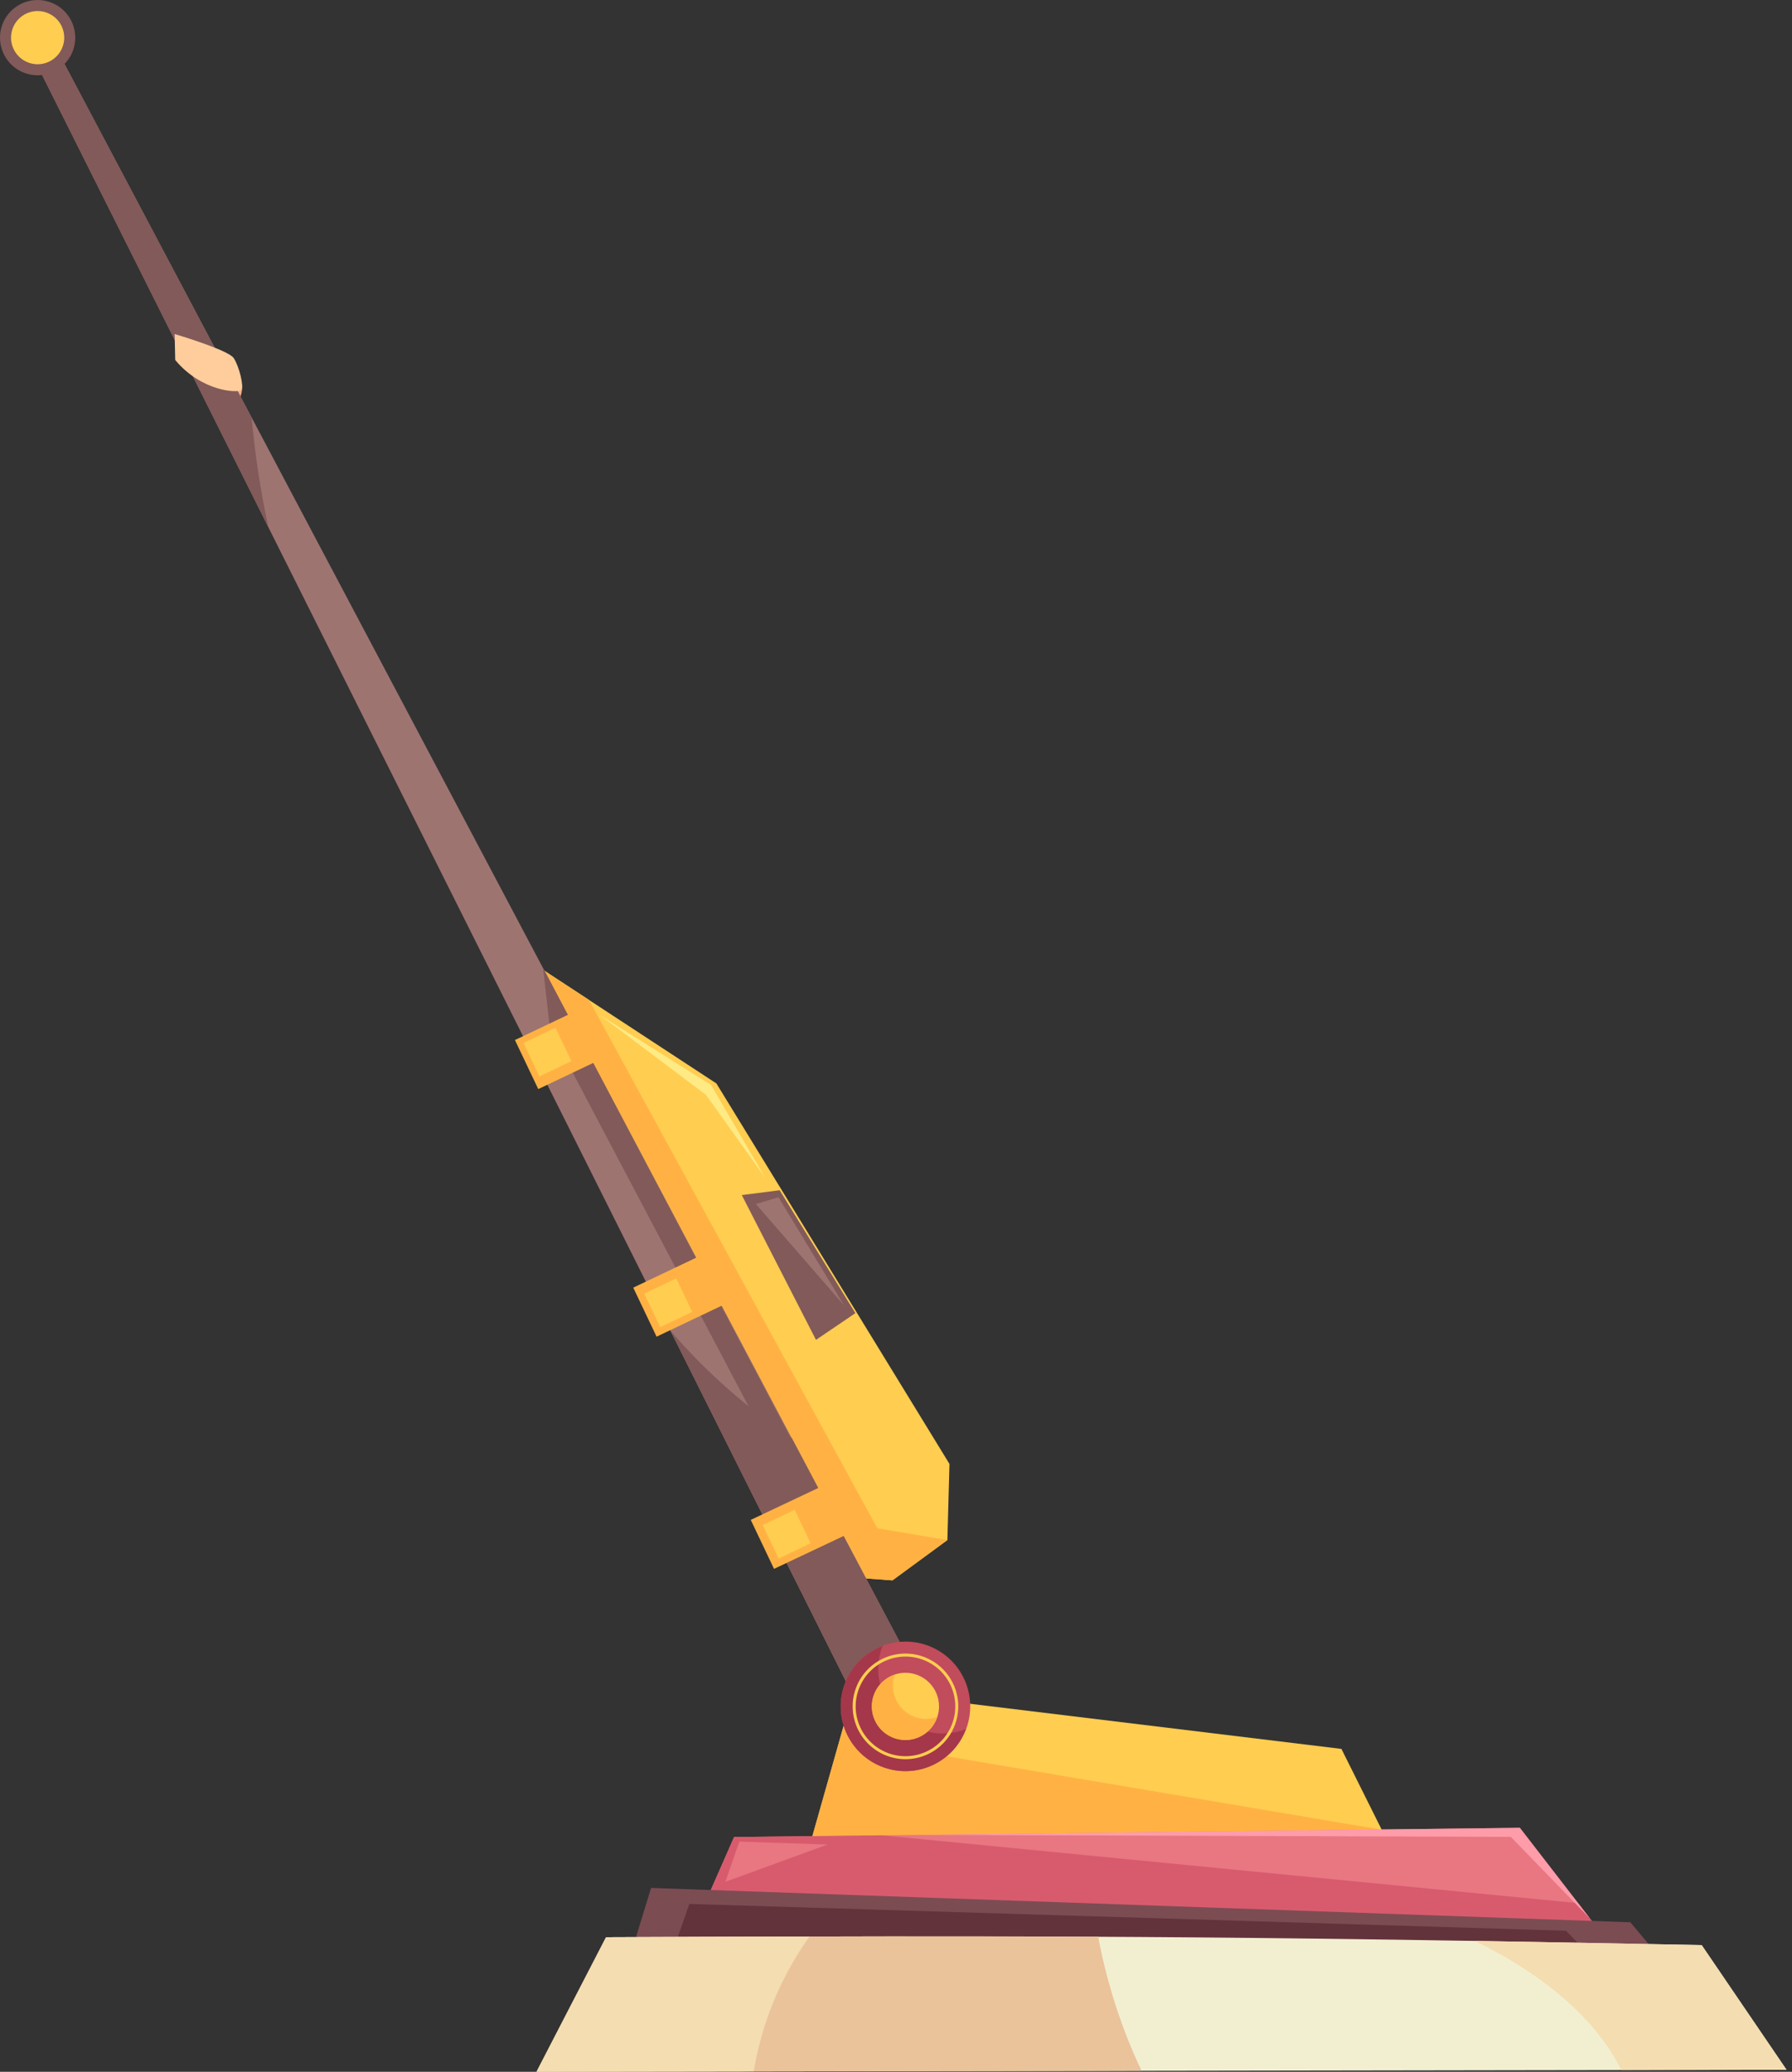 <?xml version="1.0" encoding="UTF-8"?> <svg xmlns="http://www.w3.org/2000/svg" width="263" height="304" viewBox="0 0 263 304" fill="none"><rect x="0" y="0" width="263" height="304" fill="#333333" stroke="none"/> <path d="M32.795 57.785C33.51 56.516 34.563 55.756 35.149 56.084C35.734 56.416 35.63 57.711 34.915 58.98C34.202 60.249 33.148 61.009 32.562 60.679C31.977 60.349 32.079 59.054 32.795 57.785Z" fill="#FFAE85"></path> <path d="M121.146 231.164L130.974 231.891L139.041 225.974L139.348 214.807L105.143 158.978L73.699 138.373L121.146 231.164Z" fill="#FFCD50"></path> <path d="M121.146 231.164L130.974 231.891L139.042 225.974L128.76 224.248L86.432 146.713L73.699 138.373L121.146 231.164Z" fill="#FFB243"></path> <path d="M7.003 4.731L135.218 246.93L126.175 250.772L3.823 6.301L7.003 4.731Z" fill="#9E7471"></path> <path d="M80.729 151.085L79.692 141.992L116.94 212.649L113.92 214.046L80.729 151.085Z" fill="#825A59"></path> <path d="M39.382 77.353L3.822 6.301L7.003 4.731L36.93 61.26C37.416 66.669 38.236 72.044 39.382 77.353V77.353Z" fill="#825A59"></path> <path d="M116.216 211.031L135.218 246.929L126.176 250.771L98.395 195.265C103.605 201.292 109.598 206.595 116.216 211.031V211.031Z" fill="#825A59"></path> <path d="M207.58 278.083L196.873 256.62L125.317 247.926L116.734 278.223L207.58 278.083Z" fill="#FFCD50"></path> <path d="M207.58 278.083L202.535 268.438L138.236 257.588L125.317 247.926L116.734 278.223L207.58 278.083Z" fill="#FFB243"></path> <path d="M239.642 289.648L223.059 268.199L107.737 269.553L98.796 289.87L239.642 289.648Z" fill="#E87782"></path> <path d="M239.642 289.647L231.605 279.254L129.419 269.298L107.737 269.553L98.796 289.87L239.642 289.647Z" fill="#D85B6D"></path> <path d="M250.922 295.973L239.278 282.06L95.557 277.02L89.653 296.223L250.922 295.973Z" fill="#7C4C53"></path> <path d="M240.268 294.217L229.845 283.303L101.172 279.37L95.879 294.442L240.268 294.217Z" fill="#63333C"></path> <path d="M262.198 303.702C262.198 303.702 184.267 303.822 78.748 303.987L88.951 284.25C151.218 283.989 180.688 284.028 249.746 285.409L262.198 303.702Z" fill="#F2EFD1"></path> <path d="M166.624 301.85C166.918 302.528 167.238 303.186 167.551 303.849C141.613 303.891 111.514 303.937 78.748 303.988L88.951 284.251C117.625 284.132 139.344 284.076 161.178 284.182C162.313 290.26 164.14 296.188 166.624 301.85V301.85Z" fill="#EAC39B"></path> <path d="M110.623 303.939C105.066 303.946 84.472 303.979 78.748 303.988L88.951 284.251C99.776 284.207 109.592 284.17 118.813 284.15C114.6 290.03 111.797 296.802 110.623 303.939V303.939Z" fill="#F4DDB0"></path> <path d="M216.446 284.798C226.581 284.964 237.535 285.165 249.746 285.41L262.198 303.703C262.198 303.703 253.479 303.714 237.946 303.739C234.292 296.34 226.704 289.802 216.446 284.798Z" fill="#F4DDB0"></path> <path d="M142.395 250.368C142.397 252.248 141.841 254.086 140.799 255.65C139.756 257.214 138.273 258.434 136.537 259.156C134.801 259.877 132.89 260.068 131.046 259.703C129.202 259.339 127.507 258.436 126.176 257.108C124.845 255.78 123.938 254.088 123.568 252.245C123.199 250.401 123.385 248.49 124.102 246.752C124.819 245.015 126.035 243.528 127.596 242.482C129.158 241.435 130.995 240.875 132.875 240.872C134.123 240.87 135.361 241.113 136.515 241.59C137.67 242.066 138.719 242.765 139.603 243.646C140.487 244.528 141.189 245.576 141.668 246.729C142.147 247.883 142.394 249.119 142.395 250.368V250.368Z" fill="#C14C5C"></path> <path d="M129.528 241.515C128.869 243.223 128.721 245.085 129.102 246.876C129.483 248.666 130.375 250.308 131.672 251.6C132.968 252.892 134.612 253.78 136.403 254.156C138.195 254.531 140.057 254.378 141.763 253.714C141.208 255.202 140.288 256.526 139.088 257.566C137.888 258.606 136.447 259.328 134.895 259.667C133.344 260.005 131.733 259.949 130.209 259.503C128.685 259.057 127.297 258.236 126.173 257.115C125.048 255.994 124.223 254.609 123.773 253.086C123.323 251.563 123.262 249.952 123.595 248.4C123.929 246.847 124.647 245.404 125.684 244.201C126.72 242.998 128.042 242.074 129.528 241.515V241.515Z" fill="#A5374A"></path> <path d="M137.817 250.373C137.819 251.348 137.531 252.302 136.99 253.113C136.449 253.925 135.68 254.557 134.78 254.932C133.88 255.306 132.889 255.405 131.932 255.216C130.976 255.027 130.097 254.559 129.406 253.87C128.716 253.181 128.246 252.304 128.054 251.348C127.863 250.392 127.959 249.4 128.331 248.499C128.703 247.598 129.334 246.827 130.144 246.285C130.954 245.742 131.906 245.451 132.881 245.45C133.529 245.449 134.17 245.576 134.769 245.823C135.367 246.07 135.911 246.432 136.369 246.889C136.828 247.346 137.192 247.889 137.44 248.487C137.689 249.085 137.817 249.726 137.817 250.373V250.373Z" fill="#FFCD50"></path> <path d="M11.046 5.514C11.048 6.607 10.725 7.675 10.12 8.584C9.515 9.493 8.653 10.203 7.645 10.622C6.636 11.042 5.526 11.153 4.454 10.942C3.383 10.73 2.398 10.206 1.624 9.435C0.85 8.664 0.323 7.681 0.108 6.61C-0.107 5.539 0 4.428 0.417 3.418C0.833 2.408 1.539 1.545 2.446 0.936C3.354 0.328 4.421 0.002 5.513 4.21872e-06C6.978 -0.002 8.383 0.578 9.421 1.612C10.458 2.646 11.043 4.05 11.046 5.514V5.514Z" fill="#825A59"></path> <path d="M9.427 5.513C9.428 6.285 9.201 7.041 8.774 7.684C8.347 8.327 7.738 8.828 7.026 9.126C6.313 9.423 5.529 9.502 4.771 9.354C4.013 9.205 3.317 8.835 2.77 8.29C2.222 7.746 1.849 7.051 1.696 6.294C1.544 5.537 1.619 4.752 1.913 4.038C2.207 3.324 2.705 2.713 3.346 2.283C3.987 1.852 4.741 1.622 5.513 1.62C6.026 1.618 6.534 1.718 7.008 1.912C7.482 2.107 7.914 2.394 8.277 2.755C8.64 3.117 8.929 3.547 9.126 4.02C9.323 4.493 9.426 5.001 9.427 5.513V5.513Z" fill="#FFCD50"></path> <path d="M104.095 183.629L107.519 190.823L96.362 196.132L92.938 188.938L104.095 183.629Z" fill="#FFB243"></path> <path d="M84.601 148.312L88.024 155.508L78.997 159.802L75.574 152.607L84.601 148.312Z" fill="#FFB243"></path> <path d="M110.183 223.017L121.602 217.618L125.02 224.806L113.599 230.201L110.183 223.017Z" fill="#FFB243"></path> <path d="M116.63 221.541L118.97 226.446L114.279 228.685L111.939 223.779L116.63 221.541Z" fill="#FFCD50"></path> <path d="M99.251 187.587L101.592 192.494L96.9 194.732L94.56 189.824L99.251 187.587Z" fill="#FFCD50"></path> <path d="M81.52 150.798L83.861 155.704L79.172 157.943L76.83 153.037L81.52 150.798Z" fill="#FFCD50"></path> <path d="M132.877 242.63C134.41 242.627 135.909 243.079 137.185 243.929C138.461 244.778 139.456 245.987 140.045 247.402C140.634 248.818 140.79 250.376 140.494 251.879C140.197 253.383 139.461 254.766 138.379 255.851C137.297 256.937 135.918 257.677 134.415 257.979C132.912 258.281 131.353 258.13 129.936 257.546C128.519 256.962 127.307 255.97 126.453 254.697C125.599 253.424 125.142 251.927 125.139 250.394C125.137 249.376 125.335 248.368 125.723 247.426C126.111 246.485 126.68 245.63 127.399 244.909C128.118 244.187 128.971 243.615 129.911 243.224C130.851 242.833 131.859 242.631 132.877 242.63V242.63ZM132.899 257.692C134.345 257.691 135.758 257.26 136.96 256.455C138.162 255.651 139.098 254.507 139.65 253.17C140.201 251.834 140.344 250.363 140.06 248.945C139.776 247.527 139.078 246.225 138.054 245.203C137.03 244.182 135.726 243.488 134.307 243.208C132.888 242.928 131.418 243.075 130.082 243.63C128.747 244.186 127.607 245.125 126.805 246.329C126.004 247.533 125.577 248.948 125.58 250.394C125.581 251.354 125.771 252.304 126.14 253.19C126.508 254.076 127.048 254.881 127.728 255.559C128.407 256.237 129.214 256.774 130.101 257.14C130.988 257.506 131.939 257.694 132.899 257.692V257.692Z" fill="#FFCD50"></path> <path d="M131.321 245.727C131.016 246.594 130.963 247.53 131.168 248.426C131.372 249.322 131.826 250.142 132.477 250.791C133.128 251.44 133.949 251.892 134.846 252.095C135.742 252.297 136.678 252.242 137.544 251.935C137.281 252.731 136.819 253.447 136.201 254.014C135.583 254.581 134.83 254.981 134.014 255.175C133.198 255.37 132.346 255.352 131.539 255.124C130.732 254.896 129.997 254.465 129.403 253.873C128.809 253.281 128.377 252.546 128.147 251.74C127.917 250.933 127.897 250.081 128.089 249.265C128.281 248.448 128.679 247.694 129.245 247.075C129.811 246.456 130.525 245.992 131.321 245.727V245.727Z" fill="#FFB243"></path> <path d="M119.757 196.602L108.868 175.356L114.428 174.646L125.538 192.679L119.757 196.602Z" fill="#825A59"></path> <path d="M114.252 175.67L110.939 176.667L123.884 191.557L114.252 175.67Z" fill="#9E7471"></path> <path d="M104.36 159.192L87.995 148.907L103.624 160.665L112.333 172.873L104.36 159.192Z" fill="#FFEA83"></path> <path d="M121.469 270.645L108.508 270.227L106.455 276.12L121.469 270.645Z" fill="#E87782"></path> <path d="M221.734 269.527L134.929 269.232L223.059 268.199L233.319 281.472L221.734 269.527Z" fill="#FF9CAA"></path> <path d="M25.633 49.016C25.633 49.016 33.492 51.331 34.295 52.537C35.099 53.743 35.828 56.706 35.427 57.208C35.022 57.708 29.601 57.507 25.714 52.82L25.633 49.016Z" fill="#FFCD9C"></path> </svg> 